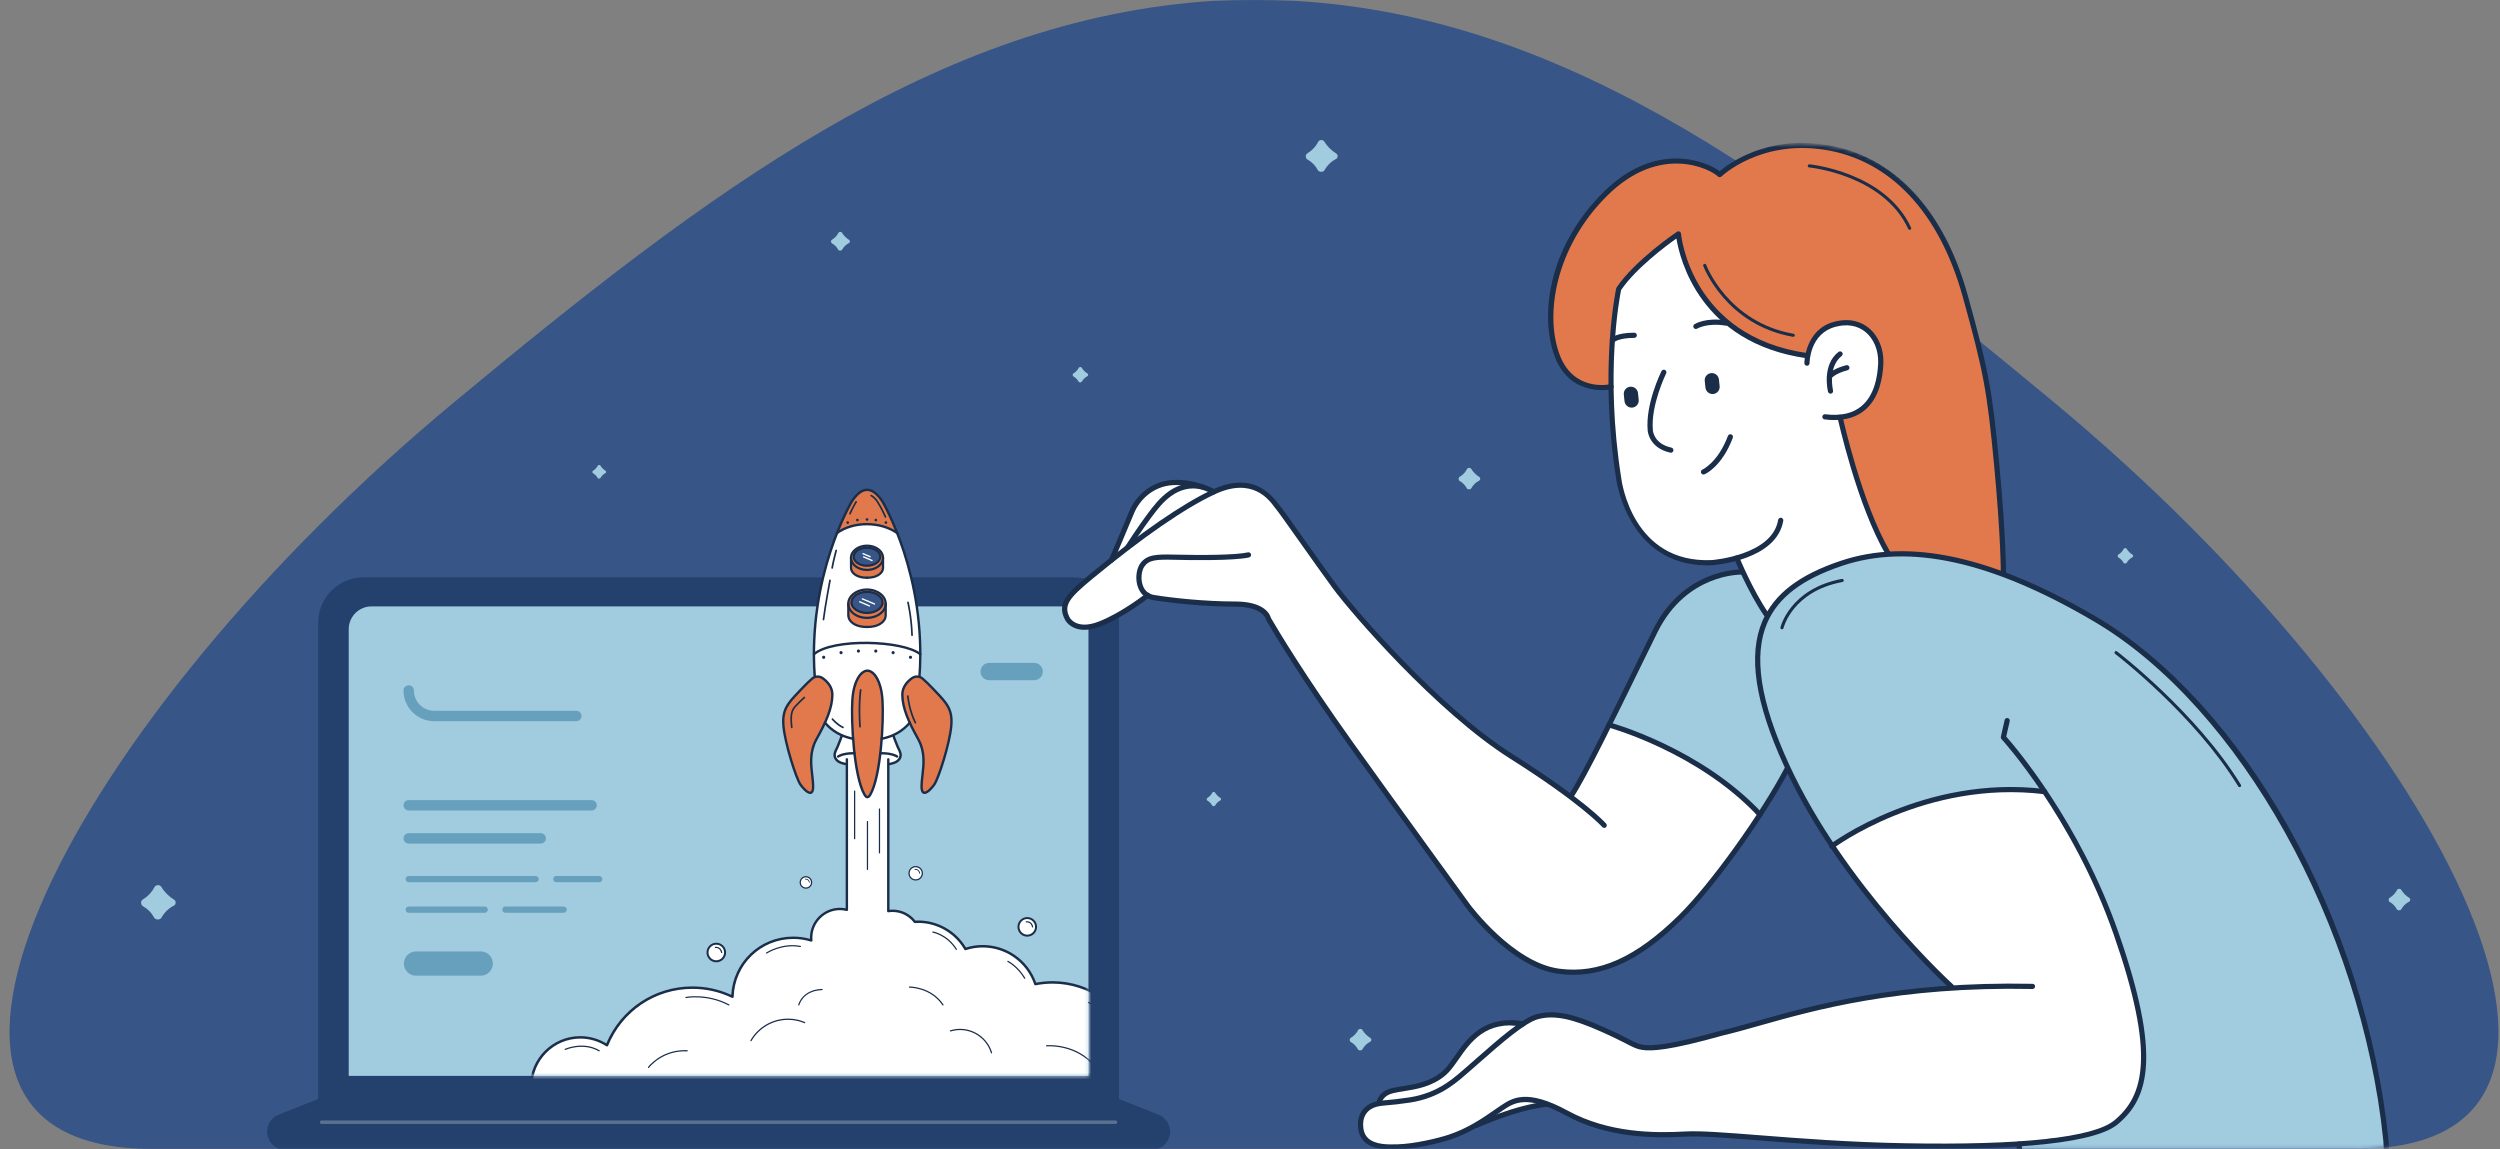<?xml version="1.0" encoding="UTF-8"?><svg id="Capa_2" xmlns="http://www.w3.org/2000/svg" xmlns:xlink="http://www.w3.org/1999/xlink" viewBox="0 0 722.22 331.95"><rect x="0" y="0" width="722.22" height="331.95" fill="#808080" stroke="none"/><defs><style>.cls-1{fill:#e1794c;}.cls-1,.cls-2,.cls-3,.cls-4,.cls-5,.cls-6,.cls-7,.cls-8{stroke-width:0px;}.cls-2{fill:#66a0bc;}.cls-3{fill:none;}.cls-4{fill:#1a2d49;}.cls-9{clip-path:url(#clippath);}.cls-5{fill:#375586;}.cls-6{fill:#fff;}.cls-10{mask:url(#mask-1);}.cls-11{mask:url(#mask);}.cls-7{fill:#a1cbdf;}.cls-8{fill:#24416d;}.cls-12{isolation:isolate;opacity:.25;}</style><clipPath id="clippath"><polygon class="cls-3" points="0 0 719.46 0 722.22 331.95 2.76 331.95 0 0"/></clipPath><mask id="mask" x="2.76" y="0" width="719.01" height="337" maskUnits="userSpaceOnUse"><g id="mask0_662_543"><path class="cls-6" d="M373.85.24c43,2.39,81.72,17.93,119.5,41.04,4.49,2.75,11.36,1.21,18.77.58,11.66-.99,21.95.32,30.18,4.68,11.08,5.88,19.78,18.09,25.55,31.63,4.3,10.1,5.84,21.82,13.56,28.17,3.93,3.24,7.89,6.5,11.86,9.8,110.08,91.31,175.66,215.75,87.52,215.75H43.73c-88.14,0-22.55-124.44,87.52-215.75C204.02,55.77,270.57,5.27,350.67.24c7.73-.31,15.45-.31,23.18,0Z"/></g></mask><mask id="mask-1" x="100.74" y="140.36" width="247.37" height="175.33" maskUnits="userSpaceOnUse"><g id="mask1_662_543"><path class="cls-6" d="M314.44,310.79H100.74v-129.03c0-3.64,2.95-6.59,6.59-6.59h125.86l7.05-34.82h20.58l9.22,34.82h37.82c3.64,0,6.59,2.95,6.59,6.59v129.03h0Z"/></g></mask></defs><g id="Capa_1-2"><g class="cls-9"><path class="cls-5" d="M373.85.24c80.88,4.49,146.65,55.54,219.42,115.9,110.08,91.31,175.66,215.75,87.52,215.75H43.73c-88.14,0-22.55-124.44,87.52-215.75C204.02,55.77,270.57,5.27,350.67.24c7.73-.31,15.45-.31,23.18,0Z"/><path class="cls-7" d="M243.26,72.14c-.21.37-.93.35-1.12-.01-.43-.81-1.04-1.41-1.79-1.82-.35-.2-.38-.83-.03-1.04.85-.51,1.46-1.18,1.9-2.01.18-.35.82-.38,1.02-.03.51.84,1.2,1.52,2.07,2.08.32.2.28.74-.06.91-.85.44-1.51,1.1-1.98,1.93h0Z"/><path class="cls-7" d="M173.46,138.07c-.15.26-.68.26-.82,0-.32-.59-.75-1.02-1.3-1.33-.26-.14-.27-.6-.02-.76.61-.37,1.07-.86,1.38-1.46.14-.26.6-.27.74-.02.37.61.88,1.11,1.51,1.51.23.15.2.54-.04.66-.62.32-1.1.79-1.44,1.4h0Z"/><path class="cls-7" d="M312.51,110.25c-.17.3-.76.29-.93,0-.36-.66-.85-1.15-1.47-1.5-.29-.16-.31-.68-.03-.85.69-.42,1.2-.97,1.56-1.65.15-.29.67-.31.84-.03.41.68.99,1.25,1.71,1.71.26.16.23.6-.04.74-.71.37-1.24.9-1.63,1.58h0Z"/><path class="cls-7" d="M614.39,162.57c-.17.3-.77.29-.93,0-.36-.66-.85-1.15-1.47-1.5-.29-.16-.31-.68-.03-.85.69-.42,1.2-.97,1.56-1.65.15-.29.67-.31.84-.03.41.68.99,1.25,1.71,1.71.26.16.23.6-.05.74-.7.37-1.24.9-1.63,1.58h0Z"/><path class="cls-7" d="M46.62,265.14c-.38.67-1.7.65-2.07-.02-.8-1.47-1.9-2.58-3.28-3.34-.64-.36-.68-1.53-.06-1.9,1.55-.94,2.68-2.18,3.47-3.67.34-.64,1.5-.68,1.87-.06.92,1.53,2.2,2.79,3.8,3.81.57.36.51,1.35-.11,1.66-1.57.81-2.77,2-3.64,3.53Z"/><path class="cls-7" d="M425.03,141.07c-.24.42-1.07.4-1.29-.01-.5-.93-1.18-1.62-2.05-2.1-.4-.23-.43-.96-.04-1.19.97-.58,1.68-1.36,2.18-2.3.21-.4.93-.43,1.18-.04.58.96,1.37,1.75,2.37,2.38.36.23.32.85-.07,1.04-.98.51-1.74,1.25-2.28,2.21Z"/><path class="cls-7" d="M393.57,303.15c-.23.42-1.07.4-1.29-.01-.5-.93-1.18-1.62-2.05-2.1-.4-.23-.43-.96-.04-1.19.97-.58,1.68-1.36,2.18-2.3.21-.4.93-.43,1.18-.04.58.96,1.37,1.75,2.37,2.38.36.23.32.85-.07,1.04-.98.51-1.74,1.25-2.28,2.21Z"/><path class="cls-7" d="M693.7,262.68c-.23.42-1.07.4-1.29-.01-.5-.93-1.18-1.62-2.05-2.1-.4-.23-.43-.96-.04-1.19.97-.58,1.68-1.36,2.17-2.3.21-.4.93-.43,1.18-.04.58.96,1.38,1.75,2.38,2.38.36.23.32.85-.07,1.04-.98.51-1.73,1.25-2.28,2.21Z"/><path class="cls-7" d="M382.62,49.18c-.35.62-1.58.6-1.9-.02-.73-1.36-1.74-2.38-3.02-3.08-.59-.33-.64-1.41-.05-1.76,1.43-.86,2.47-2,3.19-3.39.31-.59,1.37-.64,1.72-.05.86,1.41,2.03,2.56,3.5,3.5.53.33.48,1.25-.09,1.54-1.45.75-2.55,1.85-3.35,3.24l.02.02Z"/><path class="cls-7" d="M351.03,232.69c-.16.28-.71.27-.86,0-.33-.62-.79-1.07-1.36-1.39-.27-.15-.29-.63-.02-.79.64-.39,1.11-.9,1.44-1.53.14-.26.62-.29.78-.02.38.64.91,1.16,1.58,1.58.24.15.21.56-.04.69-.65.34-1.15.83-1.51,1.47h0Z"/><g class="cls-11"><path class="cls-8" d="M105,167.78h205.18c6.67,0,12.09,5.42,12.09,12.1v138.27H92.91v-138.27c0-6.68,5.42-12.1,12.09-12.1Z"/><path class="cls-8" d="M322.27,319.14H92.91c-.55,0-.99-.44-.99-.99v-138.27c0-7.22,5.87-13.09,13.08-13.09h205.18c7.21,0,13.08,5.87,13.08,13.09v138.27c0,.55-.44.99-.99.99ZM93.9,317.16h227.38v-137.28c0-6.12-4.98-11.11-11.1-11.11H105c-6.12,0-11.1,4.98-11.1,11.11v137.28Z"/><path class="cls-8" d="M322.27,318.15l12.04,4.79c1.63.65,2.7,2.23,2.7,3.98,0,2.37-1.92,4.29-4.28,4.29H82.45c-2.37,0-4.29-1.92-4.29-4.29,0-1.76,1.07-3.33,2.7-3.98l12.04-4.79"/><path class="cls-8" d="M332.72,332.2H82.45c-2.91,0-5.28-2.37-5.28-5.28,0-2.18,1.3-4.1,3.32-4.9l12.04-4.79c.51-.2,1.08.05,1.29.55.2.51-.05,1.08-.55,1.29l-12.04,4.79c-1.26.5-2.07,1.7-2.07,3.06,0,1.82,1.48,3.3,3.29,3.3h250.28c1.82,0,3.29-1.48,3.29-3.3,0-1.36-.81-2.56-2.07-3.06l-12.04-4.79c-.51-.2-.76-.78-.55-1.29s.78-.75,1.29-.55l12.04,4.79c2.02.8,3.32,2.72,3.32,4.9,0,2.91-2.37,5.28-5.28,5.28Z"/><g class="cls-12"><path class="cls-6" d="M322.27,324.69H92.91c-.28,0-.5-.22-.5-.5s.22-.5.5-.5h229.36c.28,0,.5.22.5.5s-.22.5-.5.5Z"/></g><path class="cls-7" d="M107.33,175.18h200.52c3.63,0,6.59,2.95,6.59,6.59v129.03H100.74v-129.03c0-3.63,2.95-6.59,6.59-6.59Z"/><path class="cls-2" d="M166.49,208.34h-41.06c-4.88,0-8.86-3.97-8.86-8.86,0-.83.67-1.5,1.5-1.5s1.5.67,1.5,1.5c0,3.23,2.63,5.86,5.86,5.86h41.06c.83,0,1.5.67,1.5,1.5s-.67,1.5-1.5,1.5Z"/><path class="cls-2" d="M170.9,234.14h-52.83c-.83,0-1.5-.67-1.5-1.5s.67-1.5,1.5-1.5h52.83c.83,0,1.5.67,1.5,1.5s-.67,1.5-1.5,1.5Z"/><path class="cls-2" d="M156.2,243.7h-38.13c-.83,0-1.5-.67-1.5-1.5s.67-1.5,1.5-1.5h38.13c.83,0,1.5.67,1.5,1.5s-.67,1.5-1.5,1.5Z"/><path class="cls-2" d="M154.73,254.86h-36.66c-.5,0-.9-.4-.9-.9s.4-.9.9-.9h36.66c.5,0,.9.4.9.9s-.4.9-.9.9Z"/><path class="cls-2" d="M173.12,254.86h-12.41c-.5,0-.9-.4-.9-.9s.4-.9.9-.9h12.41c.5,0,.9.4.9.9s-.4.9-.9.9Z"/><path class="cls-2" d="M140.03,263.69h-21.96c-.5,0-.9-.4-.9-.9s.4-.9.9-.9h21.96c.5,0,.9.4.9.9s-.4.9-.9.9Z"/><path class="cls-2" d="M162.83,263.69h-16.82c-.5,0-.9-.4-.9-.9s.4-.9.9-.9h16.82c.5,0,.9.4.9.9s-.4.9-.9.9Z"/><path class="cls-2" d="M138.88,281.86h-18.7c-1.93,0-3.5-1.57-3.5-3.5s1.57-3.5,3.5-3.5h18.7c1.93,0,3.5,1.57,3.5,3.5s-1.57,3.5-3.5,3.5Z"/><path class="cls-2" d="M298.76,196.5h-13c-1.38,0-2.5-1.12-2.5-2.5s1.12-2.5,2.5-2.5h13c1.38,0,2.5,1.12,2.5,2.5s-1.12,2.5-2.5,2.5Z"/><g class="cls-10"><path class="cls-6" d="M243.23,212.42s-.79,2.88-1.33,3.44-1.04,2.21-.7,2.85.85,1.39,1.8,1.66c.95.27,3.1.65,4.19.65,1.09,0,5.56,0,5.56,0l1.49-.03s3.31.08,5.02-1.14c0,0,1.51-.85.44-3.34l-1.65-4.1-.75-2.74-13.1.91-.98,1.83h0Z"/><path class="cls-4" d="M247.32,221.38s-.01,0-.02,0c-3.78-.18-5.53-.77-6.25-2.13-.62-1.17-.14-2.16.33-3.11.09-.19.18-.38.27-.57.52-1.16,1.24-3.24,1.25-3.26.06-.18.26-.28.45-.22.18.06.28.26.22.44-.03.09-.74,2.14-1.27,3.32-.09.2-.19.4-.28.59-.44.9-.79,1.62-.34,2.48.58,1.09,2.22,1.6,5.66,1.76.19,0,.34.17.33.37,0,.19-.16.33-.35.33Z"/><path class="cls-4" d="M253.97,221.38c-.19,0-.34-.15-.35-.33,0-.19.14-.36.33-.37,3.45-.16,5.08-.67,5.66-1.76.45-.86.1-1.57-.34-2.48-.09-.19-.19-.39-.28-.59-.53-1.18-1.24-3.24-1.27-3.32-.06-.18.03-.38.22-.45.18-.06.38.03.45.22,0,.02.73,2.11,1.25,3.27.09.2.18.38.27.57.47.95.95,1.94.33,3.11-.72,1.35-2.47,1.95-6.25,2.13,0,0-.01,0-.02,0Z"/><path class="cls-6" d="M244.64,219.36v43.48c-.65-.16-1.31-.25-2.01-.25-4.59,0-8.31,3.72-8.31,8.32,0,.27.01.53.04.79-1.65-.51-3.4-.79-5.22-.79-9.53,0-17.28,7.59-17.56,17.05-3.5-1.69-7.43-2.64-11.58-2.64-11.17,0-20.73,6.88-24.68,16.64-2.22-1.44-4.87-2.28-7.7-2.28-7.83,0-14.17,6.35-14.17,14.18,0,.51.03,1,.08,1.49h194.24l-.07-.05c.04-.47.07-.96.07-1.44,0-7.83-6.34-14.18-14.17-14.18-2.04,0-3.98.43-5.73,1.21-3.38-9.93-12.77-17.08-23.85-17.08-1.7,0-3.35.17-4.96.49-2.15-6.36-8.15-10.94-15.23-10.94-1.74,0-3.41.28-4.98.79-2.71-4.71-7.79-7.88-13.62-7.88-.33,0-.66.01-.98.04-1.49-1.93-3.82-3.19-6.45-3.19-.42,0-.82.03-1.23.1v-43.84"/><path class="cls-4" d="M347.76,315.69h-194.24c-.18,0-.33-.14-.35-.31-.06-.54-.08-1.04-.08-1.53,0-8.01,6.51-14.53,14.52-14.53,2.67,0,5.27.73,7.54,2.11,4.24-10.02,13.95-16.47,24.85-16.47,3.93,0,7.71.82,11.25,2.45.55-9.49,8.31-16.85,17.89-16.85,1.65,0,3.28.22,4.84.66,0-.1,0-.21,0-.31,0-4.78,3.89-8.67,8.66-8.67.55,0,1.1.06,1.66.16v-43.04c0-.19.16-.35.35-.35s.35.16.35.35v43.48c0,.11-.05.21-.13.28-.09.07-.2.09-.3.06-.64-.16-1.29-.24-1.92-.24-4.39,0-7.96,3.57-7.96,7.97,0,.25.02.51.04.76,0,.12-.04.23-.13.3-.09.07-.21.1-.32.06-1.64-.51-3.36-.77-5.11-.77-9.37,0-16.93,7.34-17.21,16.71,0,.12-.07.23-.17.29-.1.06-.23.07-.33.02-3.58-1.73-7.42-2.6-11.42-2.6-10.75,0-20.32,6.45-24.36,16.42-.04.1-.12.17-.22.2-.1.03-.21.02-.3-.04-2.24-1.45-4.84-2.22-7.51-2.22-7.62,0-13.82,6.2-13.82,13.83,0,.37.02.74.05,1.14h193.53c.03-.41.05-.79.05-1.14,0-7.62-6.2-13.83-13.82-13.83-1.94,0-3.82.4-5.59,1.18-.09.04-.19.04-.28,0-.09-.04-.16-.12-.19-.21-3.43-10.07-12.88-16.84-23.51-16.84-1.64,0-3.29.16-4.89.48-.17.03-.34-.06-.4-.23-2.16-6.4-8.15-10.7-14.9-10.7-1.66,0-3.3.26-4.88.78-.15.05-.33-.01-.41-.16-2.74-4.75-7.84-7.71-13.32-7.71-.32,0-.65.01-.96.04-.11,0-.23-.04-.3-.14-1.49-1.94-3.74-3.06-6.17-3.06-.41,0-.79.03-1.17.09-.11.02-.21-.01-.28-.08-.08-.07-.12-.16-.12-.27v-43.84c0-.19.16-.35.35-.35s.35.16.35.35v43.44c.29-.03.58-.05.88-.05,2.59,0,4.98,1.16,6.61,3.18.27-.02.55-.03.82-.03,5.63,0,10.88,2.99,13.78,7.81,1.56-.48,3.18-.73,4.82-.73,6.95,0,13.12,4.36,15.46,10.89,1.56-.29,3.15-.44,4.73-.44,10.81,0,20.43,6.8,24.05,16.96,1.76-.73,3.62-1.09,5.53-1.09,8.01,0,14.52,6.52,14.52,14.53,0,.4-.02.83-.06,1.3.06.09.08.2.04.3-.05.15-.18.25-.33.25Z"/><path class="cls-4" d="M173.09,303.74s-.06,0-.09-.02c-4.56-2.66-9.59-.42-9.64-.4-.09.04-.2,0-.24-.09-.04-.09,0-.2.09-.24.05-.02,5.24-2.35,9.97.41.09.05.12.16.06.25-.03.06-.09.09-.16.09Z"/><path class="cls-4" d="M210.54,290.48s-.06,0-.08-.02c-6.2-3.28-12.21-2.14-12.27-2.12-.09.02-.19-.04-.21-.14-.02-.1.04-.19.14-.21.06-.01,6.19-1.18,12.51,2.16.09.05.12.16.08.24-.03.06-.09.1-.16.1Z"/><path class="cls-4" d="M221.44,275.5c-.06,0-.12-.03-.15-.08-.05-.08-.03-.19.05-.25.04-.03,4.57-2.95,9.91-1.92.1.02.16.11.14.21-.02.1-.1.17-.21.14-5.19-1-9.6,1.83-9.64,1.86-.03.02-.06.03-.1.03Z"/><path class="cls-4" d="M276.27,274.43c-.06,0-.12-.03-.15-.08-2.62-4.2-6.62-4.9-6.66-4.91-.1-.02-.16-.11-.15-.21.02-.1.11-.16.21-.15.04,0,4.2.73,6.91,5.08.05.08.03.2-.06.25-.03.02-.06.03-.1.03Z"/><path class="cls-4" d="M296.02,282.78c-.06,0-.12-.03-.15-.09-2.03-3.41-4.75-4.78-4.78-4.79-.09-.04-.13-.15-.08-.24.04-.09.15-.13.24-.08.12.06,2.84,1.42,4.93,4.93.05.09.02.2-.06.25-.03.02-.06.03-.09.03Z"/><path class="cls-4" d="M324.15,299.44c-.07,0-.13-.04-.16-.11-3.02-6.72-9.54-9.53-9.61-9.56-.09-.04-.13-.14-.1-.24.04-.09.14-.13.24-.1.07.03,6.72,2.89,9.8,9.74.04.09,0,.2-.09.24-.02.01-.05.02-.07.02Z"/><path class="cls-6" d="M206.93,277.71c1.4,0,2.54-1.14,2.54-2.54s-1.14-2.54-2.54-2.54-2.54,1.14-2.54,2.54,1.14,2.54,2.54,2.54Z"/><path class="cls-4" d="M206.93,278c-1.56,0-2.83-1.27-2.83-2.83s1.27-2.83,2.83-2.83,2.83,1.27,2.83,2.83-1.27,2.83-2.83,2.83ZM206.93,272.91c-1.24,0-2.25,1.01-2.25,2.25s1.01,2.25,2.25,2.25,2.25-1.01,2.25-2.25-1.01-2.25-2.25-2.25Z"/><path class="cls-4" d="M208.48,275.34c-.08,0-.16-.06-.18-.14-.31-1.51-1.56-1.34-1.62-1.33-.1,0-.19-.05-.2-.15-.01-.1.05-.19.15-.2.01,0,1.65-.22,2.03,1.61.02.1-.04.19-.14.21-.01,0-.02,0-.04,0Z"/><path class="cls-6" d="M296.76,270.3c1.4,0,2.54-1.14,2.54-2.54s-1.14-2.54-2.54-2.54-2.54,1.14-2.54,2.54,1.14,2.54,2.54,2.54Z"/><path class="cls-4" d="M296.76,270.59c-1.56,0-2.83-1.27-2.83-2.83s1.27-2.83,2.83-2.83,2.83,1.27,2.83,2.83-1.27,2.83-2.83,2.83ZM296.76,265.5c-1.24,0-2.25,1.01-2.25,2.25s1.01,2.25,2.25,2.25,2.25-1.01,2.25-2.25-1.01-2.25-2.25-2.25Z"/><path class="cls-4" d="M298.31,267.95c-.08,0-.16-.06-.18-.14-.3-1.5-1.56-1.34-1.62-1.33-.09,0-.19-.05-.2-.15-.01-.1.05-.19.15-.2.01,0,1.65-.22,2.03,1.61.02.1-.04.19-.14.21-.01,0-.02,0-.04,0Z"/><path class="cls-6" d="M232.82,256.56c.91,0,1.64-.73,1.64-1.64s-.73-1.64-1.64-1.64-1.64.74-1.64,1.64.73,1.64,1.64,1.64Z"/><path class="cls-4" d="M232.82,256.74c-1,0-1.82-.82-1.82-1.82s.82-1.82,1.82-1.82,1.82.82,1.82,1.82-.82,1.82-1.82,1.82ZM232.82,253.46c-.8,0-1.46.65-1.46,1.46s.65,1.46,1.46,1.46,1.46-.65,1.46-1.46-.66-1.46-1.46-1.46Z"/><path class="cls-4" d="M233.82,255.03c-.05,0-.1-.04-.11-.09-.2-.97-1.02-.86-1.05-.86-.07,0-.12-.03-.13-.1,0-.06.03-.12.1-.13.01,0,1.06-.14,1.3,1.04.01.06-.03.12-.09.14,0,0-.01,0-.02,0Z"/><path class="cls-6" d="M264.53,254.2c1.06,0,1.92-.86,1.92-1.92s-.86-1.92-1.92-1.92-1.92.86-1.92,1.92.86,1.92,1.92,1.92Z"/><path class="cls-4" d="M264.53,254.38c-1.16,0-2.1-.94-2.1-2.1s.94-2.1,2.1-2.1,2.1.94,2.1,2.1-.94,2.1-2.1,2.1ZM264.53,250.54c-.96,0-1.74.78-1.74,1.74s.78,1.74,1.74,1.74,1.74-.78,1.74-1.74-.78-1.74-1.74-1.74Z"/><path class="cls-4" d="M265.69,252.41c-.06,0-.12-.04-.13-.11-.23-1.14-1.18-1.01-1.22-1-.06,0-.14-.04-.15-.11-.01-.07.04-.14.11-.15.02,0,1.25-.17,1.53,1.22.01.07-.03.14-.11.16,0,0-.02,0-.03,0Z"/><path class="cls-4" d="M246.89,242.47c-.1,0-.18-.08-.18-.18v-13.74c0-.1.08-.18.18-.18s.18.08.18.18v13.74c0,.1-.08.18-.18.18Z"/><path class="cls-4" d="M254.07,246.56c-.1,0-.18-.08-.18-.18v-12.66c0-.1.08-.18.18-.18s.18.08.18.18v12.66c0,.1-.08.18-.18.18Z"/><path class="cls-4" d="M250.6,251.34c-.1,0-.18-.08-.18-.18v-13.82c0-.1.08-.18.18-.18s.18.08.18.18v13.82c0,.1-.08.18-.18.18Z"/><path class="cls-4" d="M216.95,300.8s-.06,0-.09-.02c-.09-.05-.12-.16-.07-.25,2.24-3.87,6.4-6.27,10.86-6.27,1.69,0,3.33.33,4.88.99.09.04.13.14.1.24-.04.09-.14.13-.24.1-1.5-.64-3.1-.96-4.74-.96-4.33,0-8.37,2.33-10.55,6.09-.03.06-.09.09-.16.09Z"/><path class="cls-4" d="M286.43,304.31c-.08,0-.15-.05-.17-.13-.73-2.38-2.34-4.34-4.54-5.51-2.2-1.17-4.72-1.41-7.11-.68-.09.03-.2-.02-.22-.12-.03-.1.02-.2.12-.23,2.47-.76,5.09-.51,7.38.71,2.28,1.21,3.96,3.25,4.72,5.72.03.1-.02.2-.12.23-.02,0-.04,0-.05,0Z"/><path class="cls-4" d="M230.76,290.48s-.03,0-.04,0c-.1-.02-.16-.12-.13-.22,0-.04,1.11-4.39,6.91-4.58,0,0,0,0,0,0,.1,0,.18.08.18.17,0,.1-.07.18-.17.19-5.51.19-6.53,4.14-6.57,4.3-.02.08-.09.14-.17.14Z"/><path class="cls-4" d="M272.4,290.48c-.06,0-.12-.03-.15-.08-3.4-5.1-9.43-5.06-9.51-5.06-.1.02-.18-.08-.18-.18,0-.1.08-.18.18-.18.08,0,6.31-.03,9.82,5.22.06.08.03.19-.05.25-.03.02-.07.03-.1.03Z"/><path class="cls-4" d="M187.35,308.54s-.07-.01-.11-.04c-.08-.06-.1-.17-.04-.25.04-.05,3.66-4.89,10.65-4.89.22,0,.44,0,.67.01.1,0,.18.09.17.19,0,.1-.08.17-.18.17,0,0,0,0,0,0-7.22-.32-10.98,4.68-11.01,4.73-.04.05-.09.07-.15.07Z"/><path class="cls-4" d="M315.17,306.97s-.09-.02-.13-.05c-5.37-5.26-12.6-4.63-12.67-4.62-.1,0-.19-.06-.2-.16,0-.1.06-.19.16-.2.08,0,7.47-.66,12.96,4.72.07.07.07.18,0,.25-.04.04-.08.05-.13.05Z"/><path class="cls-6" d="M241.94,153.88s-8.63,18.56-6.64,41.76l3.17,13.3s2.92,4.15,8.72,4.49h7.66s5.78-1.4,7.97-4.6l2.82-13.42s2.14-20.59-6.41-41.4l-4.12-7.51-5.86,1.25-4.34,2.82-2.94,3.31h-.01Z"/><path class="cls-1" d="M241.94,153.88s2.55-2.26,8.42-2.47c0,0,5.75.19,8.86,2.6,0,0-2.28-6.09-4.31-9.15,0,0-1.95-3.14-4.33-3.36,0,0-1.5-.26-3.79,2.32,0,0-3.07,4.04-4.85,10.06Z"/><path class="cls-1" d="M250.46,170.3s-2.55.02-3.64,1.07c-1.09,1.05-1.76,1.82-1.76,2.48s-.1,3.92-.1,3.92c0,0,.37,1.4.88,1.9.51.51,1.39,1.28,4.59,1.46,0,0,2.36.07,4.2-1.15,0,0,.83-.82,1.24-1.82v-4.32s-.52-3.04-5.4-3.54h0Z"/><path class="cls-5" d="M250.47,177.07c2.48,0,4.49-1.36,4.49-3.04s-2.01-3.04-4.49-3.04-4.49,1.36-4.49,3.04,2.01,3.04,4.49,3.04Z"/><path class="cls-1" d="M250.46,157.61s-2.18.01-3.12.92c-.94.9-1.51,1.56-1.51,2.12s-.08,3.36-.08,3.36c0,0,.32,1.2.75,1.63.43.43,1.19,1.1,3.94,1.26,0,0,2.02.07,3.6-.99,0,0,.71-.71,1.06-1.56v-3.71s-.45-2.61-4.63-3.04h0Z"/><path class="cls-5" d="M250.46,163.42c2.13,0,3.85-1.17,3.85-2.61s-1.73-2.61-3.85-2.61-3.85,1.17-3.85,2.61,1.73,2.61,3.85,2.61Z"/><path class="cls-1" d="M236.81,195.51c.4.15,2.18,1.1,2.99,2.65.8,1.56.68,2.6.5,4.63-.18,2.04-.85,3.26-1.5,4.93-.65,1.66-2.56,5.2-3.26,6.51-.7,1.31-1.04,3.58-1.16,4.97-.12,1.39.31,4.96.4,5.69.09.74.32,2.76-.1,3.74-.41.98-1.54.03-1.99-.33-.46-.36-1.45-1.67-1.78-2.24-.33-.57-1.62-4.18-1.62-4.18,0,0-.72-2.24-1.4-4.59-.68-2.35-1.3-5.72-1.59-8.21-.29-2.49.81-4.58.99-4.93.18-.35,2.06-2.76,3.45-4.24l3.26-3.3,1.32-.97s.98-.32,1.51-.12v-.02Z"/><path class="cls-1" d="M264.32,195.51c-.4.15-2.18,1.1-2.98,2.65-.8,1.56-.68,2.6-.5,4.63.18,2.04.85,3.26,1.5,4.93.65,1.67,2.57,5.2,3.26,6.51.7,1.31,1.04,3.58,1.16,4.97.12,1.39-.31,4.96-.4,5.69-.09.74-.32,2.76.1,3.74.41.98,1.54.03,1.99-.33.45-.36,1.45-1.67,1.78-2.24.33-.57,1.62-4.18,1.62-4.18,0,0,.72-2.24,1.4-4.59.68-2.35,1.3-5.72,1.59-8.21.29-2.49-.81-4.58-.99-4.93-.18-.35-2.06-2.76-3.45-4.24l-3.26-3.3-1.32-.97s-.99-.32-1.52-.12v-.02Z"/><path class="cls-1" d="M250.49,193.75s-2.03-.26-3.43,3.9c0,0-.96,2.85-.93,6.65.04,3.81.31,9.49.49,11.2.18,1.71,1.02,7.98,1.57,9.86.55,1.88,1.29,4.35,2.29,4.91,0,0,.86.21,2.04-3.4,1.18-3.6,1.92-9.28,1.92-9.28,0,0,.65-9.61.57-12.32-.07-2.71.16-10.49-4.53-11.53Z"/><path class="cls-4" d="M235.36,195.75c-.18,0-.34-.14-.35-.32-2.1-29.11,10.64-50.54,10.77-50.76,3.08-4.7,6.36-4.68,9.42-.01.14.22,12.88,21.66,10.77,50.77-.01.19-.17.34-.37.32-.19-.01-.34-.18-.32-.37,2.09-28.88-10.54-50.13-10.67-50.34-2.77-4.23-5.45-4.25-8.23.01-.12.2-12.75,21.45-10.66,50.33.01.19-.13.36-.32.37,0,0-.02,0-.03,0Z"/><path class="cls-4" d="M234.06,229.38c-1.3,0-2.92-2.27-3.12-2.55-1.3-1.88-4.49-11.92-4.95-17.02-.45-4.95,1.34-6.84,4.58-10.25l.81-.85c1.19-1.26,2.21-2.25,3.04-2.95.96-.79,2.32-.87,3.33-.19.02,0,.04.02.06.03,1.39.98,3.04,2.67,3,5.17-.06,3.93-1.82,7.87-4.64,12.95-1.96,3.54-1.55,7.11-1.18,10.27.13,1.1.25,2.14.26,3.11.02,1.31-.28,2.04-.9,2.24-.1.03-.2.05-.31.05ZM236.23,195.8c-.48,0-.96.16-1.36.49-.81.68-1.81,1.65-2.98,2.89l-.81.86c-3.21,3.38-4.82,5.07-4.4,9.71.47,5.2,3.72,15.08,4.83,16.69.95,1.37,2.16,2.39,2.64,2.24.27-.09.42-.67.41-1.56-.01-.93-.13-1.95-.26-3.04-.38-3.26-.81-6.95,1.26-10.69,2.77-4.99,4.49-8.84,4.55-12.62.03-2.17-1.41-3.67-2.65-4.55-.02,0-.04-.02-.05-.03-.36-.25-.77-.37-1.19-.37Z"/><path class="cls-4" d="M267.09,229.38c-.11,0-.21-.02-.31-.05-.62-.2-.92-.93-.9-2.24.01-.97.13-2.01.26-3.11.37-3.15.78-6.73-1.18-10.27-2.82-5.08-4.58-9.02-4.64-12.95-.04-2.5,1.61-4.19,3-5.17.02-.01.04-.03.06-.03,1.02-.67,2.38-.6,3.33.19.83.69,1.85,1.69,3.05,2.95l.81.85c3.25,3.42,5.03,5.3,4.58,10.25-.46,5.11-3.65,15.14-4.95,17.02-.19.28-1.81,2.56-3.12,2.56ZM263.67,196.2c-1.24.89-2.68,2.39-2.65,4.55.06,3.78,1.78,7.63,4.55,12.62,2.07,3.74,1.64,7.43,1.26,10.69-.13,1.08-.25,2.1-.26,3.04,0,.9.14,1.48.42,1.57.48.15,1.69-.87,2.64-2.24,1.11-1.6,4.35-11.48,4.83-16.69.42-4.64-1.19-6.33-4.4-9.71l-.81-.86c-1.17-1.24-2.18-2.21-2.98-2.89-.73-.6-1.77-.65-2.54-.11-.02.01-.04.02-.05.03Z"/><path class="cls-4" d="M265.86,189.34c-.08,0-.16-.03-.22-.08-4.82-3.9-24.95-4.56-30.29,0-.15.13-.37.11-.49-.04-.12-.15-.11-.37.04-.49,5.65-4.82,26.09-4.13,31.19,0,.15.12.17.34.05.49-.07.09-.17.13-.27.13Z"/><path class="cls-4" d="M259.21,154.35c-.07,0-.14-.02-.2-.06-4.78-3.36-12.42-3.36-17.04,0-.16.11-.38.08-.49-.08-.11-.16-.08-.38.08-.49,4.84-3.52,12.84-3.52,17.85,0,.16.11.2.33.08.49-.07.1-.18.15-.29.15Z"/><path class="cls-4" d="M244.89,150.57c-.21,0-.39.18-.39.39s.18.39.39.39.39-.18.39-.39-.18-.39-.39-.39Z"/><path class="cls-4" d="M255.93,150.57c-.21,0-.39.18-.39.39s.18.39.39.39.39-.18.39-.39-.18-.39-.39-.39Z"/><path class="cls-4" d="M247.69,150.62c.21,0,.39-.17.39-.39s-.18-.39-.39-.39-.39.17-.39.39.17.39.39.39Z"/><path class="cls-4" d="M253.01,149.85c-.21,0-.39.18-.39.39s.18.39.39.39.39-.18.39-.39-.18-.39-.39-.39Z"/><path class="cls-4" d="M250.47,149.68c-.21,0-.39.18-.39.39s.18.39.39.39.39-.18.39-.39-.18-.39-.39-.39Z"/><path class="cls-4" d="M255.81,149.59c-.1,0-.19-.06-.23-.15-.01-.03-1.16-2.63-2.28-4.34-.87-1.32-1.72-1.69-1.73-1.69-.13-.05-.19-.2-.14-.33.05-.13.2-.19.32-.14.04.02.99.41,1.96,1.88,1.14,1.74,2.31,4.39,2.32,4.41.06.13,0,.27-.13.33-.03.01-.07.02-.1.02Z"/><path class="cls-4" d="M245.55,148.66s-.07,0-.1-.02c-.13-.05-.19-.2-.13-.33.73-1.7,1.79-3.46,1.8-3.48.07-.12.23-.15.34-.08.12.07.16.23.08.34-.01.02-1.06,1.75-1.77,3.42-.04.09-.13.15-.23.15Z"/><path class="cls-4" d="M250.58,230.64c-.41,0-.77-.28-1.11-.86-3.22-5.49-3.97-21.83-3.58-27.59.42-6.34,2.9-8.04,3-8.11,1.1-.91,2.28-.91,3.41.01.25.18,2.57,1.96,2.98,8.09.39,5.77-.37,22.11-3.58,27.59-.34.58-.71.86-1.11.86ZM250.58,194.1c-.42,0-.84.18-1.28.54-.05.04-2.32,1.64-2.72,7.59-.44,6.55.58,22.23,3.49,27.19.23.38.41.52.51.52s.29-.14.51-.52c2.91-4.96,3.93-20.64,3.49-27.19-.4-5.95-2.67-7.55-2.69-7.57,0,0-.02-.01-.03-.02-.44-.36-.86-.54-1.28-.54Z"/><path class="cls-4" d="M263.03,189.42c-.25,0-.46.21-.46.46s.21.46.46.46.46-.21.46-.46-.21-.46-.46-.46Z"/><path class="cls-4" d="M237.95,189.42c-.25,0-.46.21-.46.46s.21.46.46.46.46-.21.46-.46-.21-.46-.46-.46Z"/><path class="cls-4" d="M242.97,188.08c-.25,0-.46.21-.46.46s.21.46.46.46.46-.21.46-.46-.21-.46-.46-.46Z"/><path class="cls-4" d="M247.99,187.62c-.25,0-.46.21-.46.46s.21.46.46.46.46-.21.46-.46-.21-.46-.46-.46Z"/><path class="cls-4" d="M253,187.62c-.25,0-.46.21-.46.46s.21.46.46.46.46-.21.46-.46-.21-.46-.46-.46Z"/><path class="cls-4" d="M258.01,188.08c-.25,0-.46.21-.46.46s.21.46.46.46.46-.21.46-.46-.21-.46-.46-.46Z"/><path class="cls-4" d="M240.4,164.32s-.02,0-.04,0c-.14-.02-.23-.15-.21-.28.25-1.66,1.14-4.95,1.17-5.09.04-.13.17-.21.31-.18.13.04.21.17.18.31,0,.03-.92,3.4-1.16,5.03-.02.12-.12.21-.25.21Z"/><path class="cls-4" d="M237.9,179.24s-.02,0-.03,0c-.14-.02-.23-.14-.22-.28.46-3.77,1.87-11.27,1.88-11.35.03-.13.15-.23.29-.2.14.03.23.16.2.29-.01.08-1.42,7.56-1.88,11.31-.02.13-.12.22-.25.22Z"/><path class="cls-4" d="M263.48,183.76c-.13,0-.25-.11-.25-.24-.19-5.43-1.17-9.4-1.17-9.44-.03-.13.05-.27.18-.3.13-.03.27.05.3.18.01.04.99,4.06,1.19,9.54,0,.14-.1.25-.24.26h0Z"/><path class="cls-4" d="M228.74,210.39c-.12,0-.23-.09-.25-.22-.44-3.49.04-4.81.58-5.63.59-.91,3.03-3.14,3.13-3.23.1-.09.26-.09.35.02.09.1.09.26-.02.35-.03.02-2.49,2.27-3.05,3.13-.48.75-.92,1.96-.5,5.3.02.14-.08.26-.22.28-.01,0-.02,0-.03,0Z"/><path class="cls-4" d="M248.44,210.21c-.13,0-.24-.1-.25-.23-.45-6.8.18-10.68.19-10.72.02-.14.15-.23.29-.21.14.02.23.15.21.29,0,.04-.62,3.86-.18,10.6,0,.14-.09.26-.23.27,0,0-.01,0-.02,0Z"/><path class="cls-4" d="M264.43,209.03c-.09,0-.18-.05-.22-.14-1.8-3.59-2.2-7.75-2.21-7.79-.01-.14.09-.26.23-.27.13,0,.26.09.27.23,0,.04.4,4.11,2.16,7.62.06.12.01.27-.11.34-.04.02-.07.03-.11.03Z"/><path class="cls-4" d="M246.45,213.77s-.05,0-.07,0c-3.47-.7-6.27-2.3-8.31-4.76-.12-.15-.1-.37.04-.49.15-.12.37-.1.49.04,1.94,2.33,4.61,3.85,7.92,4.52.19.04.31.22.27.41-.03.17-.18.28-.34.28Z"/><path class="cls-4" d="M254.7,213.77c-.16,0-.31-.11-.34-.28-.04-.19.08-.37.27-.41,3.31-.67,5.97-2.19,7.92-4.52.12-.15.35-.17.49-.04.15.12.17.34.04.49-2.05,2.45-4.84,4.05-8.31,4.76-.02,0-.05,0-.07,0Z"/><path class="cls-4" d="M242.14,218.9c-.11,0-.21-.05-.28-.14-.12-.15-.09-.37.06-.49.06-.04,1.37-1.02,4.73-1.02.06,0,.13,0,.19,0,.19,0,.35.16.35.35,0,.19-.16.35-.35.35-.06-.02-.12,0-.19,0-3.09,0-4.3.87-4.31.88-.06.05-.14.07-.21.07Z"/><path class="cls-4" d="M259.15,218.9c-.07,0-.15-.02-.21-.07-.02-.02-1.26-.93-4.49-.88h0c-.19,0-.35-.15-.35-.35,0-.19.15-.35.35-.35,3.54-.02,4.87.98,4.92,1.02.15.12.18.34.06.49-.07.09-.17.14-.28.14Z"/><path class="cls-4" d="M243.53,210.39s-.07,0-.11-.02c-1.81-.86-3.08-2.41-3.14-2.48-.09-.11-.07-.26.04-.35.11-.09.26-.07.35.04.01.02,1.26,1.53,2.96,2.34.12.06.18.21.12.33-.04.09-.13.14-.23.14Z"/><path class="cls-4" d="M250.46,178.82c-3.16,0-5.73-1.98-5.73-4.42s2.57-4.42,5.73-4.42,5.73,1.98,5.73,4.42-2.57,4.42-5.73,4.42ZM250.46,170.63c-2.8,0-5.08,1.69-5.08,3.77s2.28,3.77,5.08,3.77,5.08-1.69,5.08-3.77-2.28-3.77-5.08-3.77Z"/><path class="cls-4" d="M250.45,181.46c-3.43,0-4.81-1.44-5.33-2.31-.37-.6-.38-1.39-.38-1.43v-3.33c0-.18.15-.33.33-.33s.33.15.33.33v3.32s.01.65.28,1.1c.45.75,1.66,1.99,4.77,1.99.02,0,.03,0,.05,0h0c.18,0,.32.15.33.32,0,.2-.18.33-.37.33Z"/><path class="cls-4" d="M250.48,181.46c-.2,0-.38-.13-.37-.33,0-.18.15-.32.33-.32h0s.03,0,.05,0c3.11,0,4.33-1.25,4.77-1.99.27-.45.28-1.09.28-1.1v-3.32c0-.18.15-.33.33-.33s.33.15.33.33v3.32s-.01.83-.38,1.43c-.52.86-1.9,2.31-5.33,2.31Z"/><path class="cls-4" d="M250.47,177.4c-2.66,0-4.82-1.51-4.82-3.37s2.16-3.37,4.82-3.37,4.82,1.51,4.82,3.37-2.16,3.37-4.82,3.37ZM250.47,171.31c-2.3,0-4.17,1.22-4.17,2.72s1.87,2.72,4.17,2.72,4.17-1.22,4.17-2.72-1.87-2.72-4.17-2.72Z"/><path class="cls-6" d="M251.19,175.25s-.05,0-.08-.02l-2.84-1.21c-.1-.04-.15-.16-.11-.26.04-.1.16-.15.26-.11l2.84,1.21c.1.04.15.16.11.26-.03.08-.11.12-.18.12Z"/><path class="cls-6" d="M252.63,174.69s-.05,0-.08-.02l-3.5-1.48c-.1-.04-.15-.16-.11-.26.04-.1.16-.15.26-.11l3.5,1.48c.1.04.15.16.11.26-.03.08-.11.12-.18.12Z"/><path class="cls-4" d="M250.47,164.97c-2.73,0-4.95-1.72-4.95-3.83s2.22-3.83,4.95-3.83,4.95,1.72,4.95,3.83-2.22,3.83-4.95,3.83ZM250.47,157.96c-2.37,0-4.3,1.43-4.3,3.18s1.93,3.18,4.3,3.18,4.3-1.43,4.3-3.18-1.93-3.18-4.3-3.18Z"/><path class="cls-4" d="M250.45,167.23c-2.94,0-4.14-1.25-4.6-1.99-.32-.53-.33-1.22-.33-1.25v-2.85c0-.18.15-.33.33-.33s.33.15.33.33v2.84s.01.54.24.91c.38.63,1.42,1.68,4.04,1.68.02,0,.05,0,.05,0,.18,0,.32.14.33.32,0,.2-.17.33-.37.33Z"/><path class="cls-4" d="M250.48,167.23c-.2,0-.37-.13-.37-.33,0-.18.15-.32.33-.32,0,0,.03,0,.05,0,2.62,0,3.66-1.05,4.04-1.68.23-.37.24-.91.24-.92v-2.84c0-.18.15-.33.33-.33s.33.15.33.33v2.84s-.01.72-.33,1.25c-.46.75-1.66,1.99-4.6,1.99Z"/><path class="cls-4" d="M250.46,163.76c-2.3,0-4.17-1.31-4.17-2.93s1.87-2.93,4.17-2.93,4.17,1.31,4.17,2.93-1.87,2.93-4.17,2.93ZM250.46,158.55c-1.94,0-3.52,1.02-3.52,2.28s1.58,2.28,3.52,2.28,3.52-1.02,3.52-2.28-1.58-2.28-3.52-2.28Z"/><path class="cls-6" d="M251.92,162.12s-.05,0-.08-.02l-2.43-1.03c-.1-.04-.15-.16-.11-.26.04-.1.16-.15.26-.11l2.43,1.03c.1.04.15.16.11.26-.03.08-.11.12-.18.12Z"/><path class="cls-6" d="M251.38,161.03s-.05,0-.08-.02l-2.06-.88c-.1-.04-.15-.16-.11-.26.04-.1.16-.15.26-.11l2.06.88c.1.04.15.16.11.26-.03.08-.11.12-.18.12Z"/></g><path class="cls-6" d="M590.76,329.5c-14.97.88-30.6,2.09-46.5,1.5l-33-2-16.36-1.43h-5.56s-14.24.93-21.38-.81c0,0-10.64-2.77-14.42-4.74-3.78-1.97-6.31-3.13-6.31-3.13,0,0-14.71,3.32-21.2,6.26l-6.89,3.18s-3.74,1.08-5.91,1.86c-3.82.96-7.74,1.28-11.75,1.17,0,0-6.99-.1-7.7-3.29,0,0-2.55-4.6,1.17-7.78.71-.6,2.29-.96,3.46-1.43,0,0,.11-2.41,2.05-3.01,2.89-.89,10.97-2.68,10.97-2.68,0,0,4.2-.9,6.65-4.01,4.8-6.12,9.29-11.26,9.29-11.26,0,0,4.07-2.6,10.71-1.57,0,0,4.95-3.43,9.17-3.15,4.21.27,8.02.99,11.28,2.33,3.26,1.34,8.76,3.86,8.76,3.86l6.03,2.89,8.95-.27,27.5-7s30.46-9.58,54-9.5c0,0-23.65-22.62-34.58-41.02l4.81-11.58,25.95-11.88,36.34-1.74,46.28,64.16-19.38,42.48-15.68,2.18-7.73.11-9.07.93.07.35Z"/><path class="cls-6" d="M308.4,178.79s.78,2.53,5.84,2.32c0,0,8.07-1.76,17.27-9.12,0,0,6.82,2.15,18.62,2.35,11.8.19,12.58,1.05,12.58,1.05,0,0,2.29.96,3.96,3.79,1.68,2.83,15.33,23.97,17.3,26.81,1.97,2.84,14.99,21.09,17.32,24.31,2.33,3.22,15.3,21.15,17.13,23.66,1.83,2.52,8.89,12.75,14.11,16.96,5.21,4.21,10.55,8.87,16.21,9.39,5.66.52,16.25,2.07,29.89-9.55,13.64-11.62,20.68-22.02,20.68-22.02l9.19-13.38-4.43-22.95-25.43-5.14-13.76,2.16s-8.34,15.99-10.87,20.38c0,0-18.29-12.15-23.83-15.78-5.54-3.62-20.55-17.91-20.55-17.91,0,0-17.71-18.87-19.54-21.09-1.84-2.22-13.77-18.65-16.58-22.57l-6.88-8.94s-5.3-6.4-15.93-1.44c0,0-4.53-3.13-12.62-2.7,0,0-7.09.45-11.25,8.91l-5.7,13.5s-8.37,6.85-8.97,7.4c-.6.54-6.54,4.35-3.72,9.61h-.01Z"/><path class="cls-7" d="M507.44,164.53l-4.2.72s-7.26.07-13.83,4.21c-6.58,4.15-12.68,13.25-14.25,18.97-1.57,5.72-10.31,20.99-10.31,20.99,0,0,25.55,6.94,43.62,25.93,0,0,6.73-9.35,7.86-13.36,0,0,7.49,16.69,12.85,22.49,0,0,27.74-21.05,61.52-15.78,0,0,12.28,17.46,21.31,43.03,0,0,10.25,27.04,6.03,41.67,0,0-2.79,12.68-16.14,14.23l-11.28,1.81-7.7.42,1.56,7.15,104.46-4.9s-2.45-30.54-10.55-51.62c-8.11-21.07-11.98-37.01-36.78-68.95-18.43-23.75-33.12-31.83-47.58-38.87-4.99-2.43-10.32-4-15.28-7.04l-29.47-30.54-27.26,20.69-14.56,8.78h0Z"/><path class="cls-6" d="M459.53,77.61l2.18,33.2,3.69.91s-.2,18.54,3.68,32.37c0,0,5.66,24.6,32.64,17.11,0,0,6.7,13.99,8.7,16.44,0,0,7.75-16.18,35.02-17.78l10.81-21.43-5.37-54.93-38.97-17.54-30.23-5.14-14.11,10.92-8.06,5.88h.01Z"/><path class="cls-1" d="M465.41,111.72s-11.11.91-13.78-5.49c-2.68-6.4-7.22-19.57,2.35-37.27,9.57-17.71,28.53-28.31,42.82-18.52,0,0,20.09-16.31,43.25-3.74,23.16,12.57,28.49,41.06,30.45,48.99,1.95,7.93,8.33,31.1,8.25,69.91,0,0-13.42-5.82-33.29-5.75,0,0-10.53-20.85-13.86-39.32,0,0,10.97,1.46,11.75-16.73,0,0,.12-8.09-8.26-10.41,0,0-9.17-2.09-13.08,9.35,0,0-32.08-2.67-37.11-35.16,0,0-11.5,6.87-17.02,15.57,0,0-3.43,19.93-2.46,28.59h0Z"/><path class="cls-4" d="M493.16,163.31c-22.94,0-26.24-24.73-26.27-24.98-5-31.78-.04-54.8.01-55.02.02-.09.06-.18.11-.26,5.32-7.89,16.97-15.77,17.46-16.1.22-.15.5-.17.74-.05.24.12.4.35.42.62.02.3,2.76,29.66,36.46,34.48.41.06.69.44.64.85s-.44.69-.85.64c-30.84-4.41-36.63-28.75-37.58-34.59-2.95,2.09-11.68,8.58-15.98,14.88-.4,1.94-4.72,24.13.04,54.36.13,1.03,3.32,24.66,26.14,23.66.16-.01,17.48-1.34,19.19-11.61.07-.41.46-.68.86-.62.41.07.68.45.62.86-1.91,11.43-19.82,12.81-20.59,12.86-.49.02-.97.03-1.45.03Z"/><path class="cls-4" d="M529.95,121.35c-.91,0-1.86-.06-2.85-.19-.41-.05-.7-.43-.65-.84s.42-.7.84-.65c4.44.57,7.99-.24,10.52-2.39,3.68-3.12,4.62-8.46,4.77-12.39.13-3.68-1.27-7.06-3.75-9.05-2.28-1.82-5.25-2.32-8.59-1.43-7.37,1.96-7.48,10.16-7.48,10.5,0,.41-.34.75-.75.75h0c-.41,0-.75-.34-.75-.75,0-.1.1-9.7,8.59-11.95,4.83-1.28,8.06.22,9.92,1.71,2.86,2.28,4.47,6.12,4.32,10.27-.16,4.23-1.2,10.01-5.29,13.48-2.29,1.94-5.25,2.92-8.84,2.92Z"/><path class="cls-4" d="M528.82,113.73c-.34,0-.64-.23-.73-.57-.08-.31-1.82-7.74,3.03-11.5.33-.25.8-.19,1.05.13.25.33.19.8-.13,1.05-4.09,3.17-2.51,9.9-2.5,9.96.1.4-.15.81-.55.91-.06.01-.12.02-.18.02Z"/><path class="cls-4" d="M528.51,109.6c-.13,0-.27-.04-.39-.11-.35-.21-.46-.66-.26-1.01.11-.19,1.19-1.85,5.49-2.98.4-.1.81.13.92.54.1.4-.13.81-.54.92-3.67.96-4.58,2.29-4.59,2.3-.15.22-.39.34-.64.34Z"/><path class="cls-4" d="M492.12,137.08c-.29,0-.57-.17-.69-.46-.16-.38.02-.82.4-.98h0s4.44-1.98,7.35-9.71c.15-.39.58-.58.97-.44.39.15.58.58.44.97-3.15,8.38-7.96,10.48-8.17,10.56-.09.04-.19.06-.29.06Z"/><path class="cls-4" d="M482.69,130.79c-.05,0-.11,0-.16-.02-6.21-1.37-6.52-6.31-6.53-6.36-.71-7.63,3.79-16.81,3.99-17.2.18-.37.63-.52,1-.34.37.18.52.63.34,1.01-.04.09-4.51,9.19-3.83,16.43.01.19.29,3.89,5.35,5,.4.09.66.49.57.89-.08.35-.39.59-.73.59Z"/><path class="cls-4" d="M473.2,113.57c-.12-1.13-1.12-1.96-2.26-1.85s-1.95,1.12-1.84,2.26l.2,1.92c.12,1.13,1.12,1.96,2.26,1.85,1.13-.11,1.96-1.12,1.84-2.26l-.2-1.92Z"/><path class="cls-4" d="M496.58,109.64c-.12-1.13-1.12-1.96-2.26-1.85-1.13.11-1.96,1.12-1.84,2.26l.2,1.92c.12,1.13,1.12,1.96,2.26,1.85,1.13-.11,1.96-1.12,1.84-2.26l-.2-1.92Z"/><path class="cls-4" d="M465.79,99.03c-.2,0-.4-.08-.54-.23-.28-.29-.28-.75,0-1.04.17-.17,1.81-1.65,6.87-1.65.41,0,.75.34.75.75s-.34.75-.75.75c-4.42,0-5.81,1.22-5.82,1.23-.14.13-.33.2-.51.2Z"/><path class="cls-4" d="M489.92,95.04c-.25,0-.5-.12-.64-.35-.22-.35-.11-.81.23-1.03.13-.09,3.38-2.08,9.32-1.05.41.07.68.46.61.87-.07.41-.47.68-.87.61-5.33-.92-8.24.82-8.27.84-.12.08-.26.11-.39.11Z"/><path class="cls-4" d="M578.74,166.35h0c-.41,0-.75-.34-.74-.76,0-.1.07-10.01-1.92-31.13-2.03-21.56-3.05-27.03-9.08-48.77-6.79-24.42-20.99-39.5-39.99-42.44-18.56-2.87-29.58,7.62-29.69,7.72-.29.29-.76.28-1.05,0-2.04-2.04-16.61-9.69-31.99,5.58-14.86,14.75-18.14,34.31-13.69,46.01,4.05,10.66,14.24,8.53,14.67,8.43.4-.09.8.16.9.57.09.4-.17.81-.57.9-.12.03-11.89,2.5-16.4-9.36-4.48-11.78-1.99-31.7,14.04-47.61,15.26-15.15,30.01-8.7,33.56-6.03,2.43-2.06,13.4-10.32,30.46-7.68,19.62,3.04,34.25,18.49,41.2,43.52,6.07,21.85,7.09,27.35,9.13,49.03,2,21.21,1.92,31.19,1.92,31.28,0,.41-.34.74-.75.74Z"/><path class="cls-4" d="M545.45,160.6c-.26,0-.51-.13-.65-.37-8.38-14.23-13.89-39.29-13.95-39.54-.09-.4.17-.8.57-.89.41-.09.8.17.89.57.05.25,5.52,25.08,13.78,39.1.21.36.09.82-.27,1.03-.12.07-.25.1-.38.1Z"/><path class="cls-4" d="M510.21,178.18c-.24,0-.48-.11-.62-.33-4.7-6.88-8.51-16.28-8.55-16.37-.16-.38.03-.82.41-.98.39-.15.82.03.98.41.04.09,3.8,9.34,8.4,16.09.23.34.15.81-.2,1.04-.13.09-.28.13-.42.13Z"/><path class="cls-4" d="M518.04,97.3s-.05,0-.08,0c-19.45-3.42-25.85-20.3-25.91-20.47-.08-.23.03-.49.27-.58.23-.08.49.03.58.27.06.17,6.29,16.56,25.22,19.9.25.04.41.28.37.52-.04.22-.23.37-.44.37Z"/><path class="cls-4" d="M551.68,66.4c-.17,0-.33-.1-.41-.26-7.21-15.63-28.4-17.75-28.62-17.77-.25-.02-.43-.24-.41-.49.02-.25.26-.43.49-.41.22.02,21.93,2.18,29.35,18.29.1.23,0,.49-.22.6-.06.03-.12.04-.19.04Z"/><path class="cls-4" d="M689.46,333.34c-.39,0-.72-.3-.75-.7l-.21-3.24c-6.38-62.07-41.51-125.1-83.53-149.84-29.53-17.39-53.36-22.66-72.83-16.09-11.56,3.9-18.42,9.13-21.6,16.48-4.06,9.4-2.02,22.73,6.24,40.75,16.11,35.16,47.17,63.45,47.48,63.73.31.28.33.75.05,1.06-.28.31-.75.33-1.06.05-.31-.28-31.6-28.78-47.84-64.22-8.45-18.43-10.49-32.16-6.25-41.97,3.36-7.77,10.51-13.27,22.5-17.31,19.91-6.71,44.14-1.4,74.07,16.22,20.54,12.09,40.25,33.71,55.5,60.87,15.39,27.42,25.61,59.42,28.77,90.13l.21,3.27c.03.41-.29.77-.7.8-.02,0-.03,0-.05,0Z"/><path class="cls-4" d="M401.98,332.09c-2.55,0-5.81-.29-7.83-2.26-1.23-1.19-1.85-2.84-1.85-4.91,0-.03-.21-2.48,1.49-4.5,1.24-1.47,3.14-2.32,5.64-2.51,2.57-.2,5.19-.5,7.78-.9,3.84-.6,7.37-1.95,10.48-4,1.15-.75,2.26-1.58,3.3-2.46,1.64-1.38,3.42-2.94,5.29-4.59,6.73-5.92,13.69-12.05,17.9-13.06,5.69-1.37,11.52.44,19.07,3.8,3.48,1.55,5.64,2.65,7.22,3.46,1.99,1.02,2.9,1.48,4.2,1.67,2.46.35,7.28.19,22.75-4.16,3.1-.72,6.46-1.67,10.35-2.77,16.14-4.56,40.55-11.46,79.41-10.69.41,0,.74.35.74.76s-.35.73-.76.74c-38.68-.78-62.92,6.09-78.98,10.63-3.91,1.11-7.29,2.06-10.39,2.78-15.62,4.39-20.57,4.58-23.33,4.2-1.55-.22-2.6-.75-4.68-1.82-1.56-.8-3.7-1.89-7.14-3.42-8.58-3.82-13.49-4.83-18.11-3.71-3.85.93-10.97,7.2-17.26,12.73-1.88,1.66-3.66,3.22-5.32,4.62-1.09.92-2.25,1.78-3.45,2.57-3.29,2.17-7.02,3.59-11.07,4.22-2.63.4-5.29.71-7.89.91-2.08.16-3.63.83-4.6,1.98-1.3,1.54-1.14,3.44-1.14,3.46,0,1.74.46,3,1.4,3.91,2.05,1.99,6.03,1.88,8.41,1.81h.15c4.98-.15,11.6-1.76,14.61-2.74,5.66-1.85,10.05-4.91,13.26-7.14.66-.46,1.26-.88,1.81-1.24l.23-.15c3.12-2.08,7.38-4.93,19.28,1.57,11.77,6.42,24.99,6.5,33.92,5.99,4.38-.25,11.88.34,21.36,1.08,11.48.9,25.78,2.02,42.06,2.32,33.65.63,54.59-1.66,60.54-6.63,8.61-7.17,11.86-19.05-.23-53.71-11.78-33.78-32.19-56.2-32.4-56.42-.17-.18-.23-.43-.18-.67l1.09-4.83c.09-.41.5-.66.9-.57.4.09.66.49.57.9l-1.01,4.45c2.46,2.77,21.29,24.67,32.45,56.65,12.38,35.48,8.86,47.79-.23,55.36-7.88,6.57-37.81,7.41-61.53,6.97-16.33-.31-30.65-1.43-42.15-2.33-9.43-.74-16.87-1.32-21.16-1.08-9.1.52-22.62.44-34.72-6.17-11.1-6.06-14.93-3.5-17.73-1.64l-.23.15c-.54.36-1.13.77-1.78,1.22-3.28,2.28-7.78,5.41-13.65,7.33-3.08,1.01-9.89,2.67-15.03,2.81h-.15c-.5.02-1.06.04-1.67.04Z"/><path class="cls-4" d="M426.38,325.9c-.29,0-.56-.16-.68-.44-.17-.38,0-.82.37-.99.47-.21,11.6-5.28,20.61-6.22.41-.04.78.26.82.67s-.26.78-.67.82c-8.76.92-20.03,6.04-20.14,6.09-.1.05-.21.07-.31.07Z"/><path class="cls-4" d="M529.18,245.23c-.23,0-.45-.1-.6-.3-.25-.33-.19-.8.14-1.05.27-.2,27.15-20.22,62.06-15.93.41.05.7.43.65.84-.05.41-.41.7-.84.65-34.29-4.22-60.71,15.43-60.97,15.63-.14.1-.29.15-.45.15Z"/><path class="cls-4" d="M453.97,230.56c-.14,0-.28-.04-.41-.12-.35-.23-.44-.69-.22-1.04,3.85-5.9,12.29-23.17,19.07-37.06,1.86-3.81,3.6-7.37,5.08-10.36,8.9-17.96,25.63-17.49,25.79-17.48.41.02.74.37.72.78s-.39.73-.78.72c-.16,0-15.94-.41-24.39,16.65-1.48,2.99-3.22,6.54-5.08,10.35-6.8,13.92-15.26,31.24-19.16,37.22-.14.22-.38.34-.63.34Z"/><path class="cls-4" d="M454.44,281.61c-1.38,0-2.79-.09-4.23-.28-13.92-1.87-26.27-18.49-26.79-19.2-.23-.32-23.29-32.06-33.8-46.78-14.16-19.82-21.82-32.71-23.83-36.19-.05-.08-.08-.17-.09-.26,0-.02-.79-3.64-8.91-3.64-8.8,0-18.2-1.02-23.58-1.88-2.04-.33-3.55-1.51-4.35-3.42-1.06-2.52-.58-5.61.5-7.14,1.89-2.67,4.73-2.73,10.02-2.6,8,.2,17.76.13,21.13-.65.4-.09.81.16.9.56.09.4-.16.81-.56.9-4.41,1.02-17.58.79-21.51.69-5.26-.13-7.37,0-8.75,1.96-.83,1.17-1.17,3.74-.35,5.69.6,1.43,1.68,2.27,3.21,2.52,5.33.86,14.63,1.87,23.34,1.87s10.13,3.88,10.36,4.74c2.09,3.6,9.71,16.39,23.7,35.98,10.51,14.72,33.55,46.45,33.79,46.77.12.16,12.5,16.81,25.78,18.59,11.42,1.53,22.06-3.22,34.49-15.4,9-8.83,23.66-29.22,30.77-42.79.19-.37.65-.51,1.01-.32.37.19.51.65.32,1.01-7.16,13.68-21.96,34.25-31.05,43.17-7.8,7.65-18.25,16.1-31.51,16.1Z"/><path class="cls-4" d="M463.44,239.17c-.21,0-.42-.09-.56-.25-.06-.07-6.11-6.81-26.66-19.78-21.41-13.52-46.12-42.28-51.21-49.21-2.6-3.55-6.25-8.69-9.46-13.23-3.21-4.53-6.52-9.21-6.92-9.62-.1-.1-.25-.3-.45-.57-1.59-2.17-6.42-8.78-17.19-3.74-8.77,4.1-20.61,12.28-35.2,24.29-7.01,5.78-8.64,7.85-6.73,11.4.08.14,2.06,3.51,8.22,1.15,6.72-2.57,13.75-8.16,13.82-8.22.33-.26.8-.21,1.05.12.26.32.21.8-.12,1.05-.29.23-7.28,5.79-14.22,8.45-7.44,2.85-9.97-1.64-10.07-1.84-2.52-4.67.08-7.49,7.09-13.27,14.68-12.09,26.63-20.33,35.51-24.49,7.89-3.69,14.29-2.27,19.04,4.22.14.19.24.33.31.4.45.45,2.86,3.85,7.08,9.81,3.21,4.53,6.85,9.67,9.45,13.21,5.05,6.88,29.57,35.43,50.8,48.83,20.79,13.12,26.74,19.78,26.98,20.06.27.31.24.78-.07,1.06-.14.12-.32.19-.5.19Z"/><path class="cls-4" d="M508.47,236.1c-.2,0-.4-.08-.55-.24-17.27-18.53-43.01-25.64-43.27-25.71-.4-.11-.64-.52-.53-.92.11-.4.52-.63.92-.53.26.07,26.41,7.29,43.98,26.14.28.3.27.78-.04,1.06-.14.13-.33.2-.51.2Z"/><path class="cls-4" d="M321.1,162.53c-.1,0-.2-.02-.29-.06-.38-.16-.56-.6-.4-.98.04-.1,4.4-10.32,5.82-13.78,1.6-3.92,5.83-8.64,12.48-9.05,6.58-.4,12.11,2.63,12.34,2.76.36.2.49.66.29,1.02-.2.36-.66.49-1.02.29-.05-.03-5.4-2.94-11.52-2.58-5.95.36-9.74,4.6-11.18,8.12-1.42,3.47-5.78,13.7-5.83,13.81-.12.28-.4.46-.69.46Z"/><path class="cls-4" d="M325.74,158.9c-.14,0-.28-.04-.41-.12-.35-.23-.45-.69-.22-1.04.04-.06,3.82-5.88,6.27-9.12l.38-.51c2.69-3.57,7.69-10.23,16-8.1.4.1.64.51.54.91-.1.4-.51.64-.91.54-7.35-1.88-11.96,4.26-14.43,7.55l-.39.51c-2.42,3.19-6.17,8.97-6.21,9.03-.14.22-.38.34-.63.34Z"/><path class="cls-4" d="M514.79,181.8s-.07,0-.1-.01c-.24-.05-.39-.3-.34-.54.03-.11,2.69-11.18,17.75-14.01.24-.04.48.11.53.36.05.24-.12.48-.36.53-14.45,2.71-17.01,13.21-17.04,13.32-.05.21-.23.35-.44.35Z"/><path class="cls-4" d="M646.98,227.4c-.15,0-.3-.08-.38-.22-12.61-20.66-35.34-38.11-35.57-38.29-.2-.15-.24-.43-.08-.63.15-.2.43-.23.63-.08.23.17,23.09,17.73,35.79,38.54.13.21.06.49-.15.62-.07.04-.15.07-.23.07Z"/><path class="cls-4" d="M398.39,319.53h-.02c-.41-.01-.73-.35-.73-.76,0-.14.12-3.44,4.66-4.47.91-.21,1.91-.37,2.96-.53,3.69-.59,7.88-1.26,11.45-4.32,1.14-.98,2.25-2.57,3.42-4.25,3.55-5.1,8.43-12.07,19.95-10.16.41.07.68.45.62.86-.07.41-.46.68-.86.62-10.6-1.76-14.97,4.5-18.48,9.54-1.23,1.76-2.39,3.42-3.68,4.53-3.89,3.33-8.49,4.07-12.19,4.66-1.03.16-2,.32-2.86.52-3.35.76-3.49,2.96-3.5,3.05-.02.4-.35.72-.75.72Z"/><path class="cls-4" d="M583.48,333.23c-.38,0-.7-.28-.74-.67l-.22-1.98c-.05-.41.25-.78.66-.83.41-.05.78.25.83.66l.22,1.98c.05.41-.25.78-.66.83-.03,0-.06,0-.08,0Z"/></g></g></g></svg>